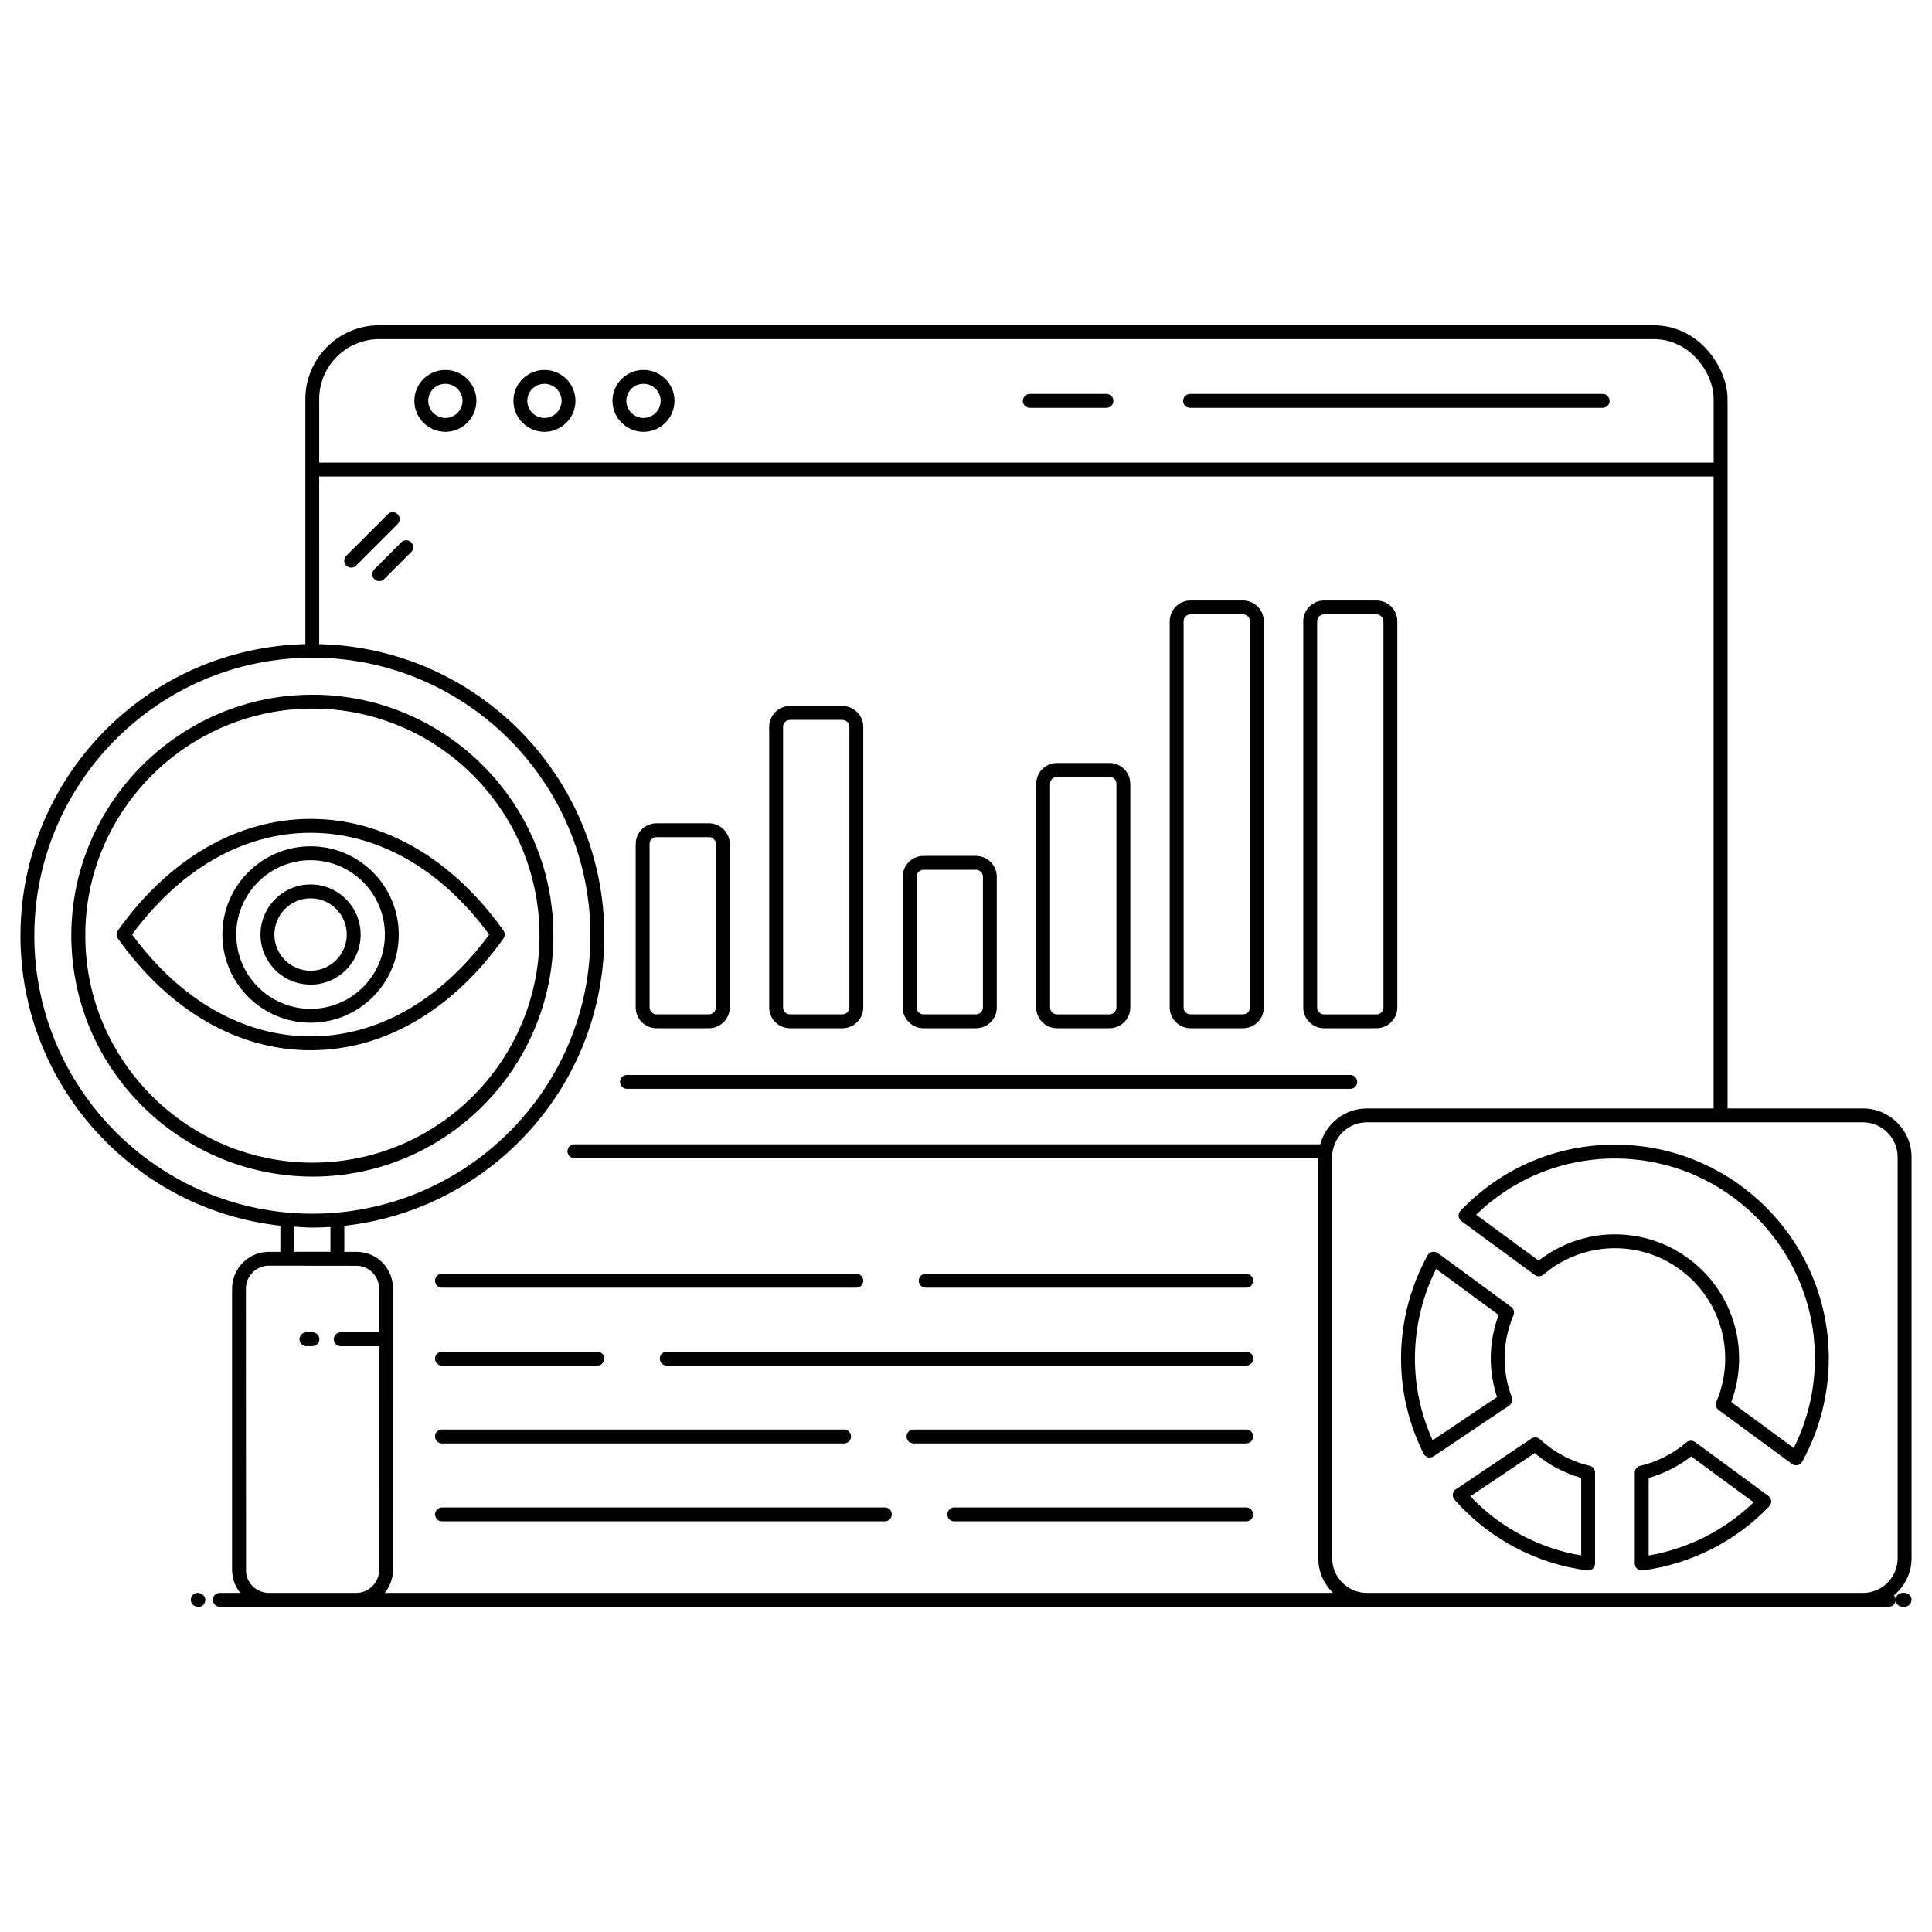 <?xml version="1.0" encoding="UTF-8"?>
<!-- Uploaded to: SVG Repo, www.svgrepo.com, Generator: SVG Repo Mixer Tools -->
<svg fill="#000000" width="800px" height="800px" version="1.1" viewBox="144 144 512 512" xmlns="http://www.w3.org/2000/svg">
 <g>
  <path d="m196.41 566.12c-1.016 0-1.84 0.824-1.84 1.84 0 1.016 0.824 1.84 1.84 1.84h0.316c1.016 0 1.68-0.824 1.68-1.84 0-1.02-0.98-1.84-1.996-1.84z"/>
  <path d="m648.21 569.8h0.527c1.016 0 1.84-0.824 1.84-1.84s-0.824-1.84-1.84-1.84h-0.527c-1.016 0-1.84 0.824-1.84 1.84 0 1.02 0.824 1.84 1.84 1.84z"/>
  <path d="m262.03 258.44c4.535 0 8.223-3.688 8.223-8.223 0-4.508-3.688-8.176-8.223-8.176-4.531 0-8.219 3.668-8.219 8.176-0.004 4.535 3.684 8.223 8.219 8.223zm0-12.723c2.508 0 4.547 2.019 4.547 4.5 0 2.508-2.039 4.543-4.547 4.543-2.508 0-4.543-2.039-4.543-4.543 0-2.481 2.035-4.5 4.543-4.5z"/>
  <path d="m288.28 258.44c4.535 0 8.223-3.688 8.223-8.223 0-4.508-3.688-8.176-8.223-8.176-4.531 0-8.219 3.668-8.219 8.176 0 4.535 3.688 8.223 8.219 8.223zm0-12.723c2.508 0 4.547 2.019 4.547 4.5 0 2.508-2.039 4.543-4.547 4.543-2.508 0-4.543-2.039-4.543-4.543 0-2.481 2.039-4.5 4.543-4.5z"/>
  <path d="m314.53 258.44c4.535 0 8.223-3.688 8.223-8.223 0-4.508-3.688-8.176-8.223-8.176-4.531 0-8.219 3.668-8.219 8.176-0.004 4.535 3.688 8.223 8.219 8.223zm0-12.723c2.508 0 4.547 2.019 4.547 4.5 0 2.508-2.039 4.543-4.547 4.543s-4.543-2.039-4.543-4.543c0-2.481 2.035-4.5 4.543-4.5z"/>
  <path d="m459.38 252.08h109.34c1.016 0 1.84-0.824 1.84-1.84s-0.824-1.84-1.84-1.84h-109.34c-1.016 0-1.84 0.824-1.84 1.84s0.824 1.84 1.84 1.84z"/>
  <path d="m416.9 252.08h20.32c1.016 0 1.84-0.824 1.84-1.84s-0.824-1.84-1.84-1.84h-20.32c-1.016 0-1.84 0.824-1.84 1.84s0.824 1.84 1.84 1.84z"/>
  <path d="m249.38 280.28c-0.719-0.719-1.883-0.719-2.602 0l-11.016 11.012c-0.719 0.719-0.719 1.883 0 2.602s1.883 0.719 2.602 0l11.016-11.012c0.719-0.719 0.719-1.883 0-2.602z"/>
  <path d="m250.36 287.71-7.16 7.16c-0.719 0.719-0.719 1.883 0 2.602s1.883 0.719 2.602 0l7.16-7.16c0.719-0.719 0.719-1.883 0-2.602-0.719-0.715-1.883-0.715-2.602 0z"/>
  <path d="m650.58 556.93v-106.31c0-7.098-5.773-12.871-12.871-12.871h-35.891v-188.05c0-8.137-7.441-19.488-19.562-19.488l-337.73-0.004c-10.809 0-19.602 8.773-19.602 19.562v64.93c-42.391 1.039-75.5 35.723-75.5 77.27 0 39.77 30.199 72.598 68.875 76.855v6.918h-3.019c-5.391 0-9.777 4.387-9.781 9.781 0.012 80.016-0.027 74.41 0.031 74.973 0.09 2.144 0.895 4.078 2.141 5.633h-5.422c-1.016 0-1.84 0.824-1.84 1.84 0 1.016 0.824 1.84 1.84 1.84h442.29c1.016 0 1.84-0.824 1.84-1.84 0-0.461-0.188-0.871-0.469-1.195 2.832-2.363 4.676-5.871 4.676-9.84zm-144.34-119.18c-5.922 0-10.875 4.043-12.367 9.5h-197.65c-1.016 0-1.84 0.824-1.84 1.84s0.824 1.84 1.84 1.84h197.14v106.01c0 3.602 1.496 6.856 3.891 9.195l-251.3-0.004c1.355-1.68 2.199-3.785 2.199-6.102l0.004-74.504c0-5.121-3.91-9.781-9.781-9.781h-3.133v-6.894c38.617-4.266 68.902-36.805 68.902-76.906 0-42.039-33.738-76.285-75.555-77.238l-0.004-44.426h369.54v167.47zm-261.72-203.87h337.73c9.84 0 15.883 9.211 15.883 15.812v16.902l-369.54 0.004v-16.832c0-8.758 7.144-15.887 15.926-15.887zm-91.422 158.09c0-40.512 32.938-73.676 73.727-73.676 40.609 0 73.648 33.039 73.648 73.652 0 41.402-33.723 73.699-73.652 73.699-40.652-0.004-73.723-33.055-73.723-73.676zm68.875 77.105c1.613 0.102 3.211 0.246 4.848 0.246 1.59 0 3.172-0.062 4.75-0.164v6.586h-9.598zm-6.699 97.055c-3.269 0-5.938-2.543-6.074-5.715 0-0.559-0.031-74.332-0.031-74.891 0.004-3.367 2.738-6.106 6.106-6.106 5.141 0.008 24.594 0.031 23.434 0.027 3.184 0.113 5.777 2.84 5.777 6.074v11.559h-10.191c-1.016 0-1.84 0.824-1.84 1.84s0.824 1.84 1.84 1.84h10.191l-0.004 59.27c0 3.363-2.738 6.102-6.102 6.102zm290.96 0c-5.07 0-9.195-4.125-9.195-9.195v-106.31c0-5.07 4.121-9.195 9.195-9.195h131.47c5.07 0 9.195 4.125 9.195 9.195v106.32c0 5.07-4.121 9.195-9.195 9.195z"/>
  <path d="m571.97 447.34c-15.57 0-30.102 6.219-40.918 17.516-0.367 0.383-0.551 0.902-0.504 1.43s0.316 1.008 0.742 1.32l19.434 14.273c0.688 0.508 1.633 0.473 2.285-0.082 5.289-4.519 12.023-7.012 18.961-7.012 16.117 0 29.234 13.113 29.234 29.23 0 3.965-0.785 7.82-2.34 11.465-0.336 0.785-0.086 1.695 0.602 2.203l19.438 14.277c0.32 0.234 0.699 0.355 1.09 0.355 0.66 0 1.281-0.355 1.609-0.949 4.609-8.348 7.047-17.805 7.047-27.352 0-31.25-25.426-56.676-56.68-56.676zm47.395 80.395-16.57-12.172c1.387-3.695 2.086-7.57 2.086-11.543 0-18.148-14.762-32.91-32.91-32.91-7.324 0-14.449 2.465-20.215 6.965l-16.566-12.164c9.941-9.621 22.922-14.895 36.781-14.895 29.227 0 53.004 23.777 53.004 53.004 0 8.227-1.938 16.383-5.609 23.715z"/>
  <path d="m544.65 514.32c-1.266-3.352-1.902-6.816-1.902-10.305 0-3.973 0.785-7.828 2.336-11.461 0.336-0.785 0.086-1.699-0.602-2.203l-19.449-14.281c-0.43-0.316-0.973-0.43-1.484-0.312-0.516 0.113-0.957 0.445-1.215 0.906-4.606 8.344-7.039 17.801-7.039 27.352 0 8.781 2.008 17.266 5.969 25.215 0.234 0.473 0.664 0.824 1.176 0.957 0.484 0.129 1.039 0.055 1.492-0.25l20.02-13.445c0.711-0.477 1-1.375 0.699-2.172zm-3.93-0.086-17.062 11.461c-3.109-6.883-4.684-14.168-4.684-21.68 0-8.23 1.934-16.383 5.602-23.719l16.574 12.176c-1.383 3.688-2.082 7.566-2.082 11.543 0 3.453 0.555 6.883 1.652 10.219z"/>
  <path d="m565.29 532.45c-4.91-1.152-9.469-3.586-13.191-7.035-0.621-0.578-1.566-0.656-2.277-0.18l-20.016 13.445c-0.438 0.293-0.73 0.766-0.797 1.293-0.066 0.523 0.094 1.051 0.445 1.449 9.09 10.332 21.582 16.988 35.176 18.75 0.078 0.008 0.156 0.016 0.238 0.016 0.445 0 0.875-0.16 1.215-0.457 0.398-0.348 0.625-0.852 0.625-1.379v-24.105c0-0.859-0.59-1.598-1.418-1.797zm-2.258 23.762c-11.215-1.91-21.52-7.402-29.398-15.672l17.062-11.461c3.594 3.055 7.816 5.305 12.336 6.586z"/>
  <path d="m593.21 526.16c-0.684-0.508-1.629-0.469-2.285 0.082-3.519 3.008-7.766 5.156-12.273 6.211-0.828 0.195-1.418 0.934-1.418 1.789v24.109c0 0.531 0.227 1.031 0.625 1.379 0.336 0.297 0.77 0.457 1.215 0.457 0.078 0 0.156-0.004 0.238-0.016 12.738-1.652 24.66-7.688 33.57-16.988 0.367-0.383 0.551-0.902 0.504-1.43s-0.316-1.008-0.742-1.32zm-12.301 30.055v-20.551c4.078-1.152 7.93-3.098 11.27-5.703l16.559 12.164c-7.641 7.371-17.391 12.305-27.828 14.09z"/>
  <path d="m175.24 392.73c13.598 19.082 31.738 29.594 51.086 29.594 19.348 0 37.488-10.512 51.09-29.594 0.457-0.637 0.457-1.496 0-2.137-13.602-19.07-31.742-29.574-51.09-29.574-19.348 0-37.488 10.504-51.086 29.574-0.457 0.641-0.457 1.5 0 2.137zm51.082-28.031c17.762 0 34.527 9.562 47.32 26.965-12.801 17.414-29.559 26.984-47.32 26.984-17.762 0-34.523-9.57-47.316-26.984 12.793-17.402 29.551-26.965 47.316-26.965z"/>
  <path d="m226.81 455.82c35.234-0.004 63.848-28.66 63.848-63.895-0.023-35.191-28.656-63.82-63.824-63.82h-0.008c-0.023 0-0.047-0.016-0.07-0.016-0.039 0-0.07 0.02-0.105 0.023-34.965 0.051-63.754 28.668-63.754 63.84 0.059 35.664 29.152 63.812 63.914 63.867zm-0.008-124.04c33.176 0 60.168 26.992 60.168 60.168 0 33.113-26.871 60.168-60.168 60.168-33 0-60.254-26.949-60.191-60.195-0.051-33.238 27.234-60.141 60.191-60.141z"/>
  <path d="m226.8 497.07h-1.594c-1.016 0-1.84 0.824-1.84 1.84s0.824 1.84 1.84 1.84h1.594c1.016 0 1.84-0.824 1.84-1.84-0.004-1.016-0.824-1.84-1.84-1.84z"/>
  <path d="m317.98 416.49h13.902c3.043 0 5.516-2.473 5.516-5.516v-43.277c0-3.043-2.473-5.516-5.516-5.516h-13.902c-3.043 0-5.516 2.473-5.516 5.516v43.277c0 3.043 2.477 5.516 5.516 5.516zm-1.836-48.793c0-1.016 0.824-1.84 1.84-1.84h13.902c1.012 0 1.84 0.824 1.84 1.84v43.277c0 1.016-0.824 1.84-1.84 1.84h-13.902c-1.012 0-1.84-0.824-1.84-1.84z"/>
  <path d="m353.36 416.49h13.898c3.043 0 5.516-2.473 5.516-5.516v-74.355c0-3.043-2.473-5.516-5.516-5.516h-13.898c-3.043 0-5.516 2.473-5.516 5.516v74.355c0 3.043 2.473 5.516 5.516 5.516zm-1.84-79.871c0-1.016 0.824-1.84 1.84-1.84h13.898c1.012 0 1.84 0.824 1.84 1.84v74.355c0 1.016-0.824 1.84-1.84 1.84h-13.898c-1.012 0-1.84-0.824-1.84-1.84z"/>
  <path d="m388.74 416.49h13.902c3.043 0 5.516-2.473 5.516-5.516v-34.629c0-3.043-2.473-5.516-5.516-5.516h-13.902c-3.043 0-5.516 2.473-5.516 5.516v34.629c0 3.043 2.477 5.516 5.516 5.516zm-1.836-40.145c0-1.016 0.824-1.84 1.84-1.84h13.902c1.012 0 1.84 0.824 1.84 1.84v34.629c0 1.016-0.824 1.84-1.84 1.84h-13.902c-1.012 0-1.84-0.824-1.84-1.84z"/>
  <path d="m424.12 416.49h13.902c3.043 0 5.516-2.473 5.516-5.516v-59.258c0-3.043-2.473-5.516-5.516-5.516h-13.902c-3.043 0-5.516 2.473-5.516 5.516v59.258c0 3.043 2.473 5.516 5.516 5.516zm-1.84-64.773c0-1.016 0.824-1.84 1.84-1.84h13.902c1.012 0 1.84 0.824 1.84 1.84v59.258c0 1.016-0.824 1.84-1.84 1.84h-13.902c-1.012 0-1.84-0.824-1.84-1.84z"/>
  <path d="m459.5 416.49h13.902c3.043 0 5.516-2.473 5.516-5.516v-102.32c0-3.043-2.473-5.516-5.516-5.516h-13.902c-3.043 0-5.516 2.473-5.516 5.516v102.32c0 3.043 2.477 5.516 5.516 5.516zm-1.836-107.84c0-1.016 0.824-1.84 1.84-1.84h13.902c1.012 0 1.84 0.824 1.84 1.84v102.32c0 1.016-0.824 1.84-1.84 1.84h-13.902c-1.012 0-1.84-0.824-1.84-1.84z"/>
  <path d="m508.79 303.14h-13.898c-3.043 0-5.516 2.473-5.516 5.516v102.32c0 3.043 2.473 5.516 5.516 5.516h13.898c3.043 0 5.516-2.473 5.516-5.516v-102.32c0-3.043-2.473-5.516-5.516-5.516zm1.84 107.84c0 1.016-0.824 1.84-1.84 1.84h-13.898c-1.012 0-1.84-0.824-1.84-1.84v-102.32c0-1.016 0.824-1.84 1.84-1.84h13.898c1.012 0 1.84 0.824 1.84 1.84z"/>
  <path d="m501.84 428.87h-191.68c-1.016 0-1.84 0.824-1.84 1.84s0.824 1.84 1.84 1.84h191.68c1.016 0 1.84-0.824 1.84-1.84 0-1.02-0.824-1.84-1.84-1.84z"/>
  <path d="m389.32 485.25h84.941c1.016 0 1.84-0.824 1.84-1.84 0-1.016-0.824-1.84-1.84-1.84h-84.941c-1.016 0-1.84 0.824-1.84 1.84 0.004 1.016 0.824 1.84 1.84 1.84z"/>
  <path d="m259.29 483.41c0 1.016 0.824 1.84 1.84 1.84h109.81c1.016 0 1.84-0.824 1.84-1.84 0-1.016-0.824-1.84-1.84-1.84h-109.81c-1.016 0-1.84 0.824-1.84 1.84z"/>
  <path d="m474.27 502.21h-153.57c-1.016 0-1.84 0.824-1.84 1.84s0.824 1.84 1.84 1.84h153.57c1.016 0 1.84-0.824 1.84-1.84s-0.824-1.84-1.84-1.84z"/>
  <path d="m261.12 505.89h41.184c1.016 0 1.84-0.824 1.84-1.84s-0.824-1.84-1.84-1.84l-41.184 0.004c-1.016 0-1.84 0.824-1.84 1.84s0.824 1.836 1.84 1.836z"/>
  <path d="m474.27 522.84h-88.184c-1.016 0-1.84 0.824-1.84 1.84s0.824 1.84 1.84 1.84h88.184c1.016 0 1.84-0.824 1.84-1.84s-0.824-1.84-1.84-1.84z"/>
  <path d="m261.12 526.52h106.57c1.016 0 1.84-0.824 1.84-1.84s-0.824-1.84-1.84-1.84h-106.57c-1.016 0-1.84 0.824-1.84 1.84s0.824 1.84 1.84 1.84z"/>
  <path d="m474.27 543.48h-77.379c-1.016 0-1.84 0.824-1.84 1.84 0 1.016 0.824 1.84 1.84 1.84h77.379c1.016 0 1.84-0.824 1.84-1.84 0-1.02-0.824-1.84-1.84-1.84z"/>
  <path d="m378.5 543.48h-117.37c-1.016 0-1.84 0.824-1.84 1.84 0 1.016 0.824 1.84 1.84 1.84h117.37c1.016 0 1.84-0.824 1.84-1.84 0-1.02-0.82-1.84-1.84-1.84z"/>
  <path d="m226.32 415.03c-12.895 0-23.387-10.477-23.387-23.355 0-12.898 10.488-23.391 23.387-23.391 12.879 0 23.355 10.492 23.355 23.391 0 12.879-10.477 23.355-23.355 23.355zm0-43.066c-10.867 0-19.707 8.844-19.707 19.711 0 10.848 8.84 19.676 19.707 19.676 10.848 0 19.676-8.828 19.676-19.676 0.004-10.867-8.824-19.711-19.676-19.711z"/>
  <path d="m226.32 404.93c-7.324 0-13.289-5.945-13.289-13.254 0-7.328 5.961-13.289 13.289-13.289 7.309 0 13.254 5.961 13.254 13.289 0.004 7.309-5.945 13.254-13.254 13.254zm0-22.867c-5.301 0-9.609 4.312-9.609 9.613 0 5.281 4.309 9.574 9.609 9.574 5.281 0 9.578-4.297 9.578-9.574 0-5.301-4.293-9.613-9.578-9.613z"/>
 </g>
</svg>